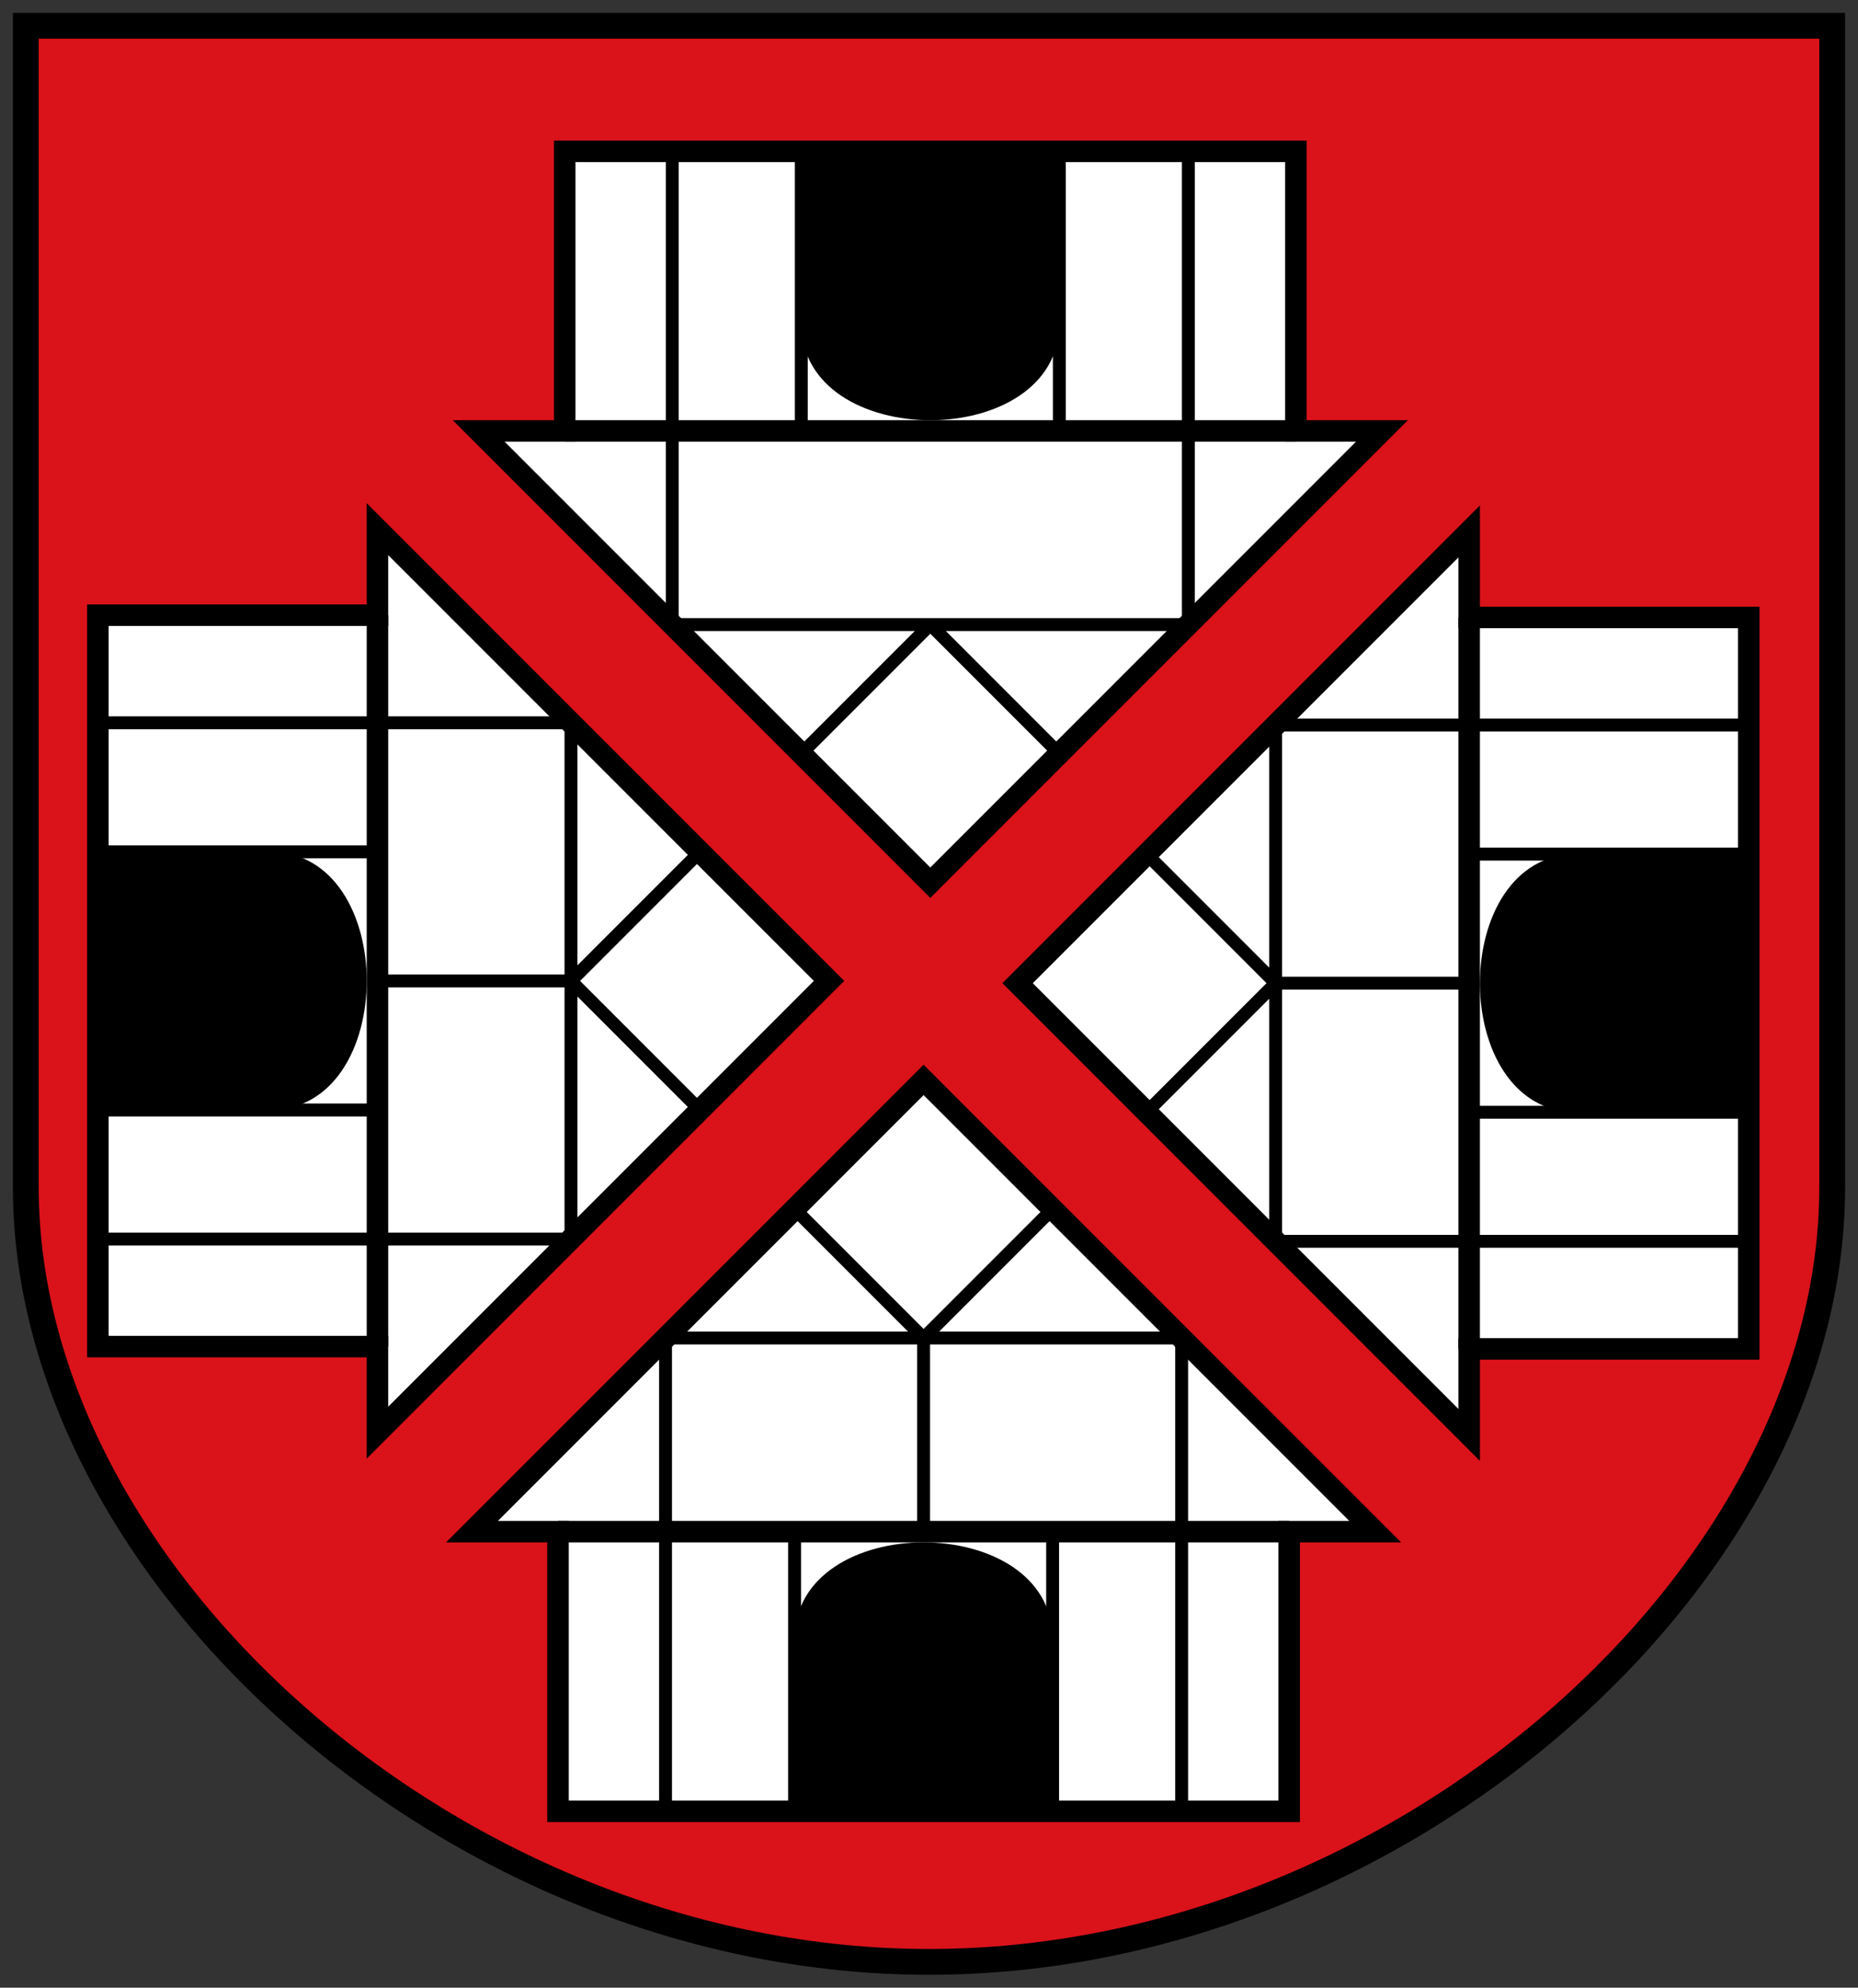 <!-- Created with Inkscape (http://www.inkscape.org/) -->
<svg xmlns:rdf="http://www.w3.org/1999/02/22-rdf-syntax-ns#" xmlns="http://www.w3.org/2000/svg" height="462" width="432" version="1.1" xmlns:cc="http://creativecommons.org/ns#" xmlns:dc="http://purl.org/dc/elements/1.1/">
 <rect width="100%" height="100%" fill="#333333" stroke="none"/>

 <g transform="translate(0,-590.362)">
  <g transform="translate(9.744,-16)">
   <path stroke-linejoin="miter" d="m-3.744,612.36,420,0,0,270c0,90-100,180-210,180s-210-90-210-180z" stroke="#000" stroke-linecap="butt" stroke-dasharray="none" stroke-width="6" fill="#da121a"/>
   <path stroke-linejoin="miter" d="m100,962.36,105-105,105,105-20,0,0,65-170,0,0-65z" stroke="#000" stroke-linecap="butt" stroke-miterlimit="4" stroke-dasharray="none" stroke-width="5" fill="#FFF"/>
   <path stroke-linejoin="miter" d="m101.56,706.53,105,105,105-105-20,0,0-65-170,0,0,65z" stroke="#000" stroke-linecap="butt" stroke-miterlimit="4" stroke-dasharray="none" stroke-width="5" fill="#FFF"/>
   <path stroke-linejoin="miter" d="m266.56,751.53-120,0" stroke="#000" stroke-linecap="butt" stroke-miterlimit="4" stroke-dasharray="none" stroke-width="3" fill="none"/>
   <path stroke-linejoin="miter" d="m78.016,729.35,105,105-105,105,0-20-65,0,0-170,65,0z" stroke="#000" stroke-linecap="butt" stroke-miterlimit="4" stroke-dasharray="none" stroke-width="5" fill="#FFF"/>
   <path stroke-linejoin="miter" d="m331.85,729.88-105,105,105,105,0-20,65,0,0-170-65,0z" stroke="#000" stroke-linecap="butt" stroke-miterlimit="4" stroke-dasharray="none" stroke-width="5" fill="#FFF"/>
   <path stroke-linejoin="miter" d="m331.85,804.88,65,0m-65,60,65,0m-140-60,30,30m-30,30,30-30m0,60,0-120m0,60,45,0m-45,60,110,0m-110-120,110,0m-318.84,29.479-65,0m65,60-65,0m140-60-30,30m30,30-30-30m0,60,0-120m0,60-45,0m45,60-110,0m110-120-110,0m163.55-67.821,0-65m60,65,0-65m-60,140,30-30m30,30-30-30m0-45m60,45,0-110m-120,110,0-110m28.44,320.82v65m60-65,0,65m-60-140,30,30m30-30-30,30m60,0-120,0m60,0,0,45m60-45,0,110m-120-110,0,110" stroke="#000" stroke-linecap="butt" stroke-miterlimit="4" stroke-dasharray="none" stroke-width="3" fill="none"/>
   <path stroke-linejoin="miter" d="m331.85,749.88,0,170m-253.83-170.53v170m43.548-212.82,170,0m-171.56,255.83h170" stroke="#000001" stroke-linecap="butt" stroke-miterlimit="4" stroke-dasharray="none" stroke-width="5" fill="none"/>
   <path fill="#000" d="m356.85,804.88c-30,0-30,60,0,60h40v-60zm-303.83-0.53c30,0,30,60,0,60h-40v-60zm123.54-122.82c0,30,60,30,60,0v-40h-60zm-1.56,305.83c0-30,60-30,60,0v40h-60z"/>
  </g>
 </g>
</svg>
